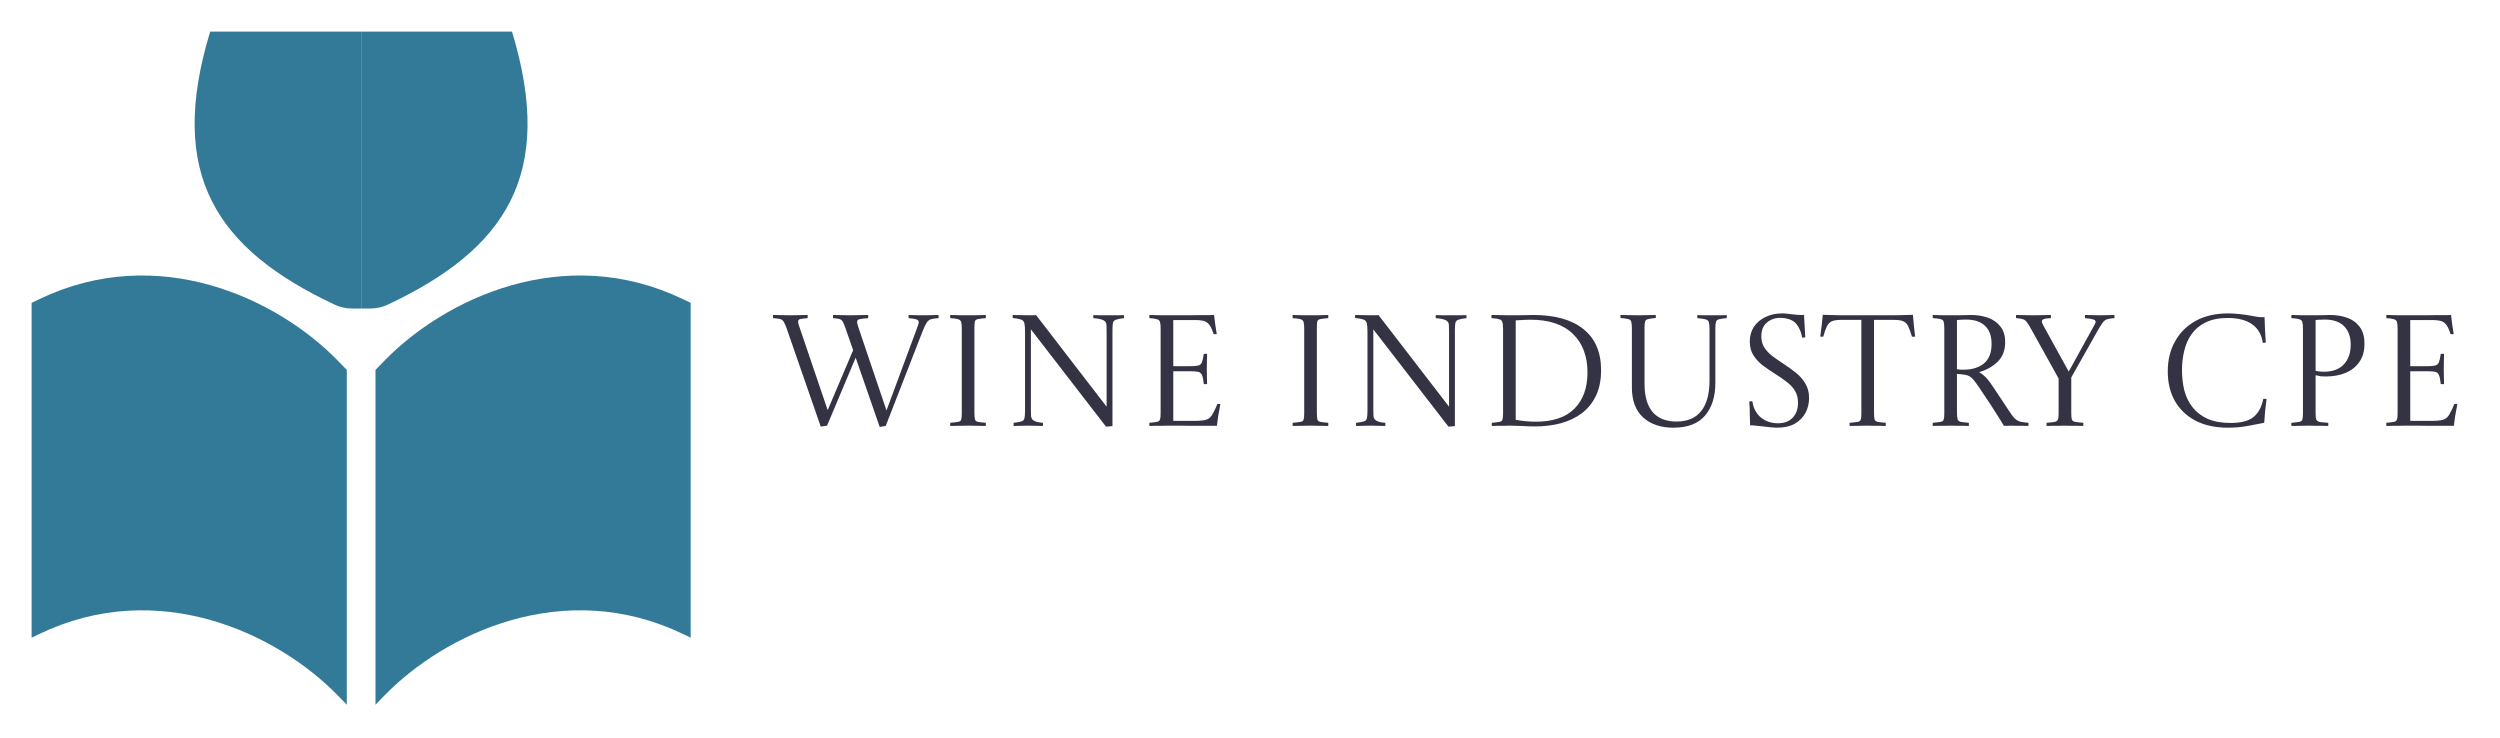 <svg width="1186" height="350" viewBox="0 0 1186 350" fill="none" xmlns="http://www.w3.org/2000/svg">
<path d="M18.584 141.957C75.248 114.688 131.824 141.898 160.234 171.07L164.525 175.477V334.316L160.234 329.91C131.823 300.737 75.248 273.527 18.584 300.797L15 302.522V143.683L18.584 141.957Z" fill="#337A99"/>
<path d="M324.07 141.956C267.406 114.687 210.831 141.896 182.42 171.069L178.129 175.476V334.315L182.42 329.909C210.831 300.736 267.406 273.526 324.07 300.796L327.654 302.521V143.682L324.07 141.956Z" fill="#337A99"/>
<path d="M99.706 15H171.331V146.365H167.044C164.211 146.365 161.391 145.766 158.826 144.561C102.872 118.276 78.998 82.979 99.706 15Z" fill="#337A99"/>
<path d="M242.894 15H171.332V146.365H175.647C178.483 146.365 181.306 145.765 183.872 144.559C239.77 118.274 263.583 82.977 242.894 15Z" fill="#337A99"/>
<path d="M417.328 202.525L405.928 169.675L392.353 201.925C391.953 202.025 391.453 202.1 390.853 202.15C390.253 202.25 389.753 202.325 389.353 202.375L373.453 156.55C372.853 154.8 372.328 153.55 371.878 152.8C371.478 152.05 370.903 151.575 370.153 151.375C369.403 151.175 368.253 151.025 366.703 150.925C366.653 150.425 366.653 149.925 366.703 149.425C367.903 149.425 369.253 149.45 370.753 149.5C372.253 149.55 373.628 149.575 374.878 149.575C375.978 149.575 377.353 149.55 379.003 149.5C380.653 149.45 382.028 149.425 383.128 149.425C383.178 149.925 383.178 150.425 383.128 150.925C381.428 151.075 380.253 151.225 379.603 151.375C378.953 151.525 378.628 151.95 378.628 152.65C378.628 153.2 378.828 154 379.228 155.05L392.653 194.575L404.728 166.15L401.428 156.625C400.828 154.825 400.328 153.55 399.928 152.8C399.528 152.05 399.003 151.575 398.353 151.375C397.703 151.175 396.653 151.025 395.203 150.925C395.153 150.425 395.153 149.925 395.203 149.425C396.453 149.425 397.778 149.45 399.178 149.5C400.628 149.55 401.978 149.575 403.228 149.575C404.378 149.575 405.803 149.55 407.503 149.5C409.203 149.45 410.653 149.425 411.853 149.425C411.903 149.925 411.903 150.425 411.853 150.925C409.853 151.075 408.478 151.25 407.728 151.45C406.978 151.6 406.603 152.025 406.603 152.725C406.603 153.225 406.778 154 407.128 155.05L420.553 194.725L434.953 155.875C435.203 155.175 435.403 154.6 435.553 154.15C435.753 153.65 435.853 153.225 435.853 152.875C435.853 152.175 435.478 151.725 434.728 151.525C434.028 151.275 432.803 151.075 431.053 150.925C431.003 150.425 431.003 149.925 431.053 149.425C431.553 149.425 432.303 149.45 433.303 149.5C434.303 149.5 435.303 149.525 436.303 149.575C437.303 149.575 438.053 149.575 438.553 149.575C439.703 149.575 440.828 149.55 441.928 149.5C443.028 149.45 444.128 149.425 445.228 149.425C445.278 149.925 445.278 150.425 445.228 150.925C443.678 151.025 442.478 151.2 441.628 151.45C440.828 151.7 440.153 152.25 439.603 153.1C439.053 153.95 438.403 155.325 437.653 157.225L420.178 202.075C419.828 202.175 419.353 202.25 418.753 202.3C418.153 202.4 417.678 202.475 417.328 202.525ZM462.267 155.275V195.55C462.267 197.05 462.342 198.15 462.492 198.85C462.642 199.5 463.092 199.925 463.842 200.125C464.592 200.275 465.867 200.425 467.667 200.575C467.717 201.075 467.717 201.575 467.667 202.075C466.567 202.075 465.142 202.05 463.392 202C461.642 201.95 460.267 201.925 459.267 201.925C458.167 201.925 456.767 201.95 455.067 202C453.367 202.05 451.942 202.075 450.792 202.075C450.742 201.575 450.742 201.075 450.792 200.575C452.542 200.425 453.792 200.275 454.542 200.125C455.342 199.975 455.817 199.625 455.967 199.075C456.167 198.475 456.267 197.525 456.267 196.225V155.95C456.267 154.45 456.167 153.375 455.967 152.725C455.767 152.075 455.292 151.65 454.542 151.45C453.792 151.2 452.542 151.025 450.792 150.925C450.742 150.425 450.742 149.925 450.792 149.425C451.542 149.425 452.442 149.45 453.492 149.5C454.592 149.5 455.667 149.525 456.717 149.575C457.767 149.575 458.642 149.575 459.342 149.575C460.042 149.575 460.892 149.575 461.892 149.575C462.942 149.525 463.992 149.5 465.042 149.5C466.092 149.45 466.967 149.425 467.667 149.425C467.717 149.925 467.717 150.425 467.667 150.925C465.917 151.075 464.667 151.225 463.917 151.375C463.167 151.525 462.692 151.875 462.492 152.425C462.342 152.975 462.267 153.925 462.267 155.275ZM524.678 202.375L489.053 156.25V194.2C489.053 195.6 489.078 196.675 489.128 197.425C489.228 198.125 489.453 198.675 489.803 199.075C490.203 199.425 490.778 199.75 491.528 200.05C492.278 200.3 493.353 200.475 494.753 200.575C494.803 201.075 494.803 201.575 494.753 202.075C493.653 202.075 492.428 202.05 491.078 202C489.778 201.95 488.678 201.925 487.778 201.925C486.878 201.925 485.753 201.95 484.403 202C483.103 202.05 481.928 202.075 480.878 202.075C480.828 201.575 480.828 201.075 480.878 200.575C482.628 200.375 483.878 200.15 484.628 199.9C485.378 199.65 485.828 199.175 485.978 198.475C486.178 197.725 486.278 196.525 486.278 194.875V157.6C486.278 155.65 486.178 154.25 485.978 153.4C485.778 152.5 485.253 151.9 484.403 151.6C483.603 151.3 482.278 151.05 480.428 150.85C480.378 150.4 480.378 149.925 480.428 149.425C481.578 149.425 482.778 149.45 484.028 149.5C485.328 149.55 486.603 149.575 487.853 149.575C488.003 149.575 488.478 149.575 489.278 149.575C490.128 149.575 490.878 149.55 491.528 149.5L524.978 192.925V157.375C524.978 156.025 524.953 154.975 524.903 154.225C524.853 153.425 524.628 152.85 524.228 152.5C523.478 151.65 521.628 151.125 518.678 150.925C518.628 150.425 518.628 149.95 518.678 149.5C519.728 149.5 521.028 149.525 522.578 149.575C524.128 149.575 525.353 149.575 526.253 149.575C527.153 149.575 528.253 149.575 529.553 149.575C530.903 149.525 532.128 149.5 533.228 149.5C533.278 149.95 533.278 150.425 533.228 150.925C531.478 151.125 530.203 151.375 529.403 151.675C528.653 151.925 528.178 152.425 527.978 153.175C527.828 153.875 527.753 155.05 527.753 156.7V202.075C527.403 202.175 526.903 202.25 526.253 202.3C525.653 202.35 525.128 202.375 524.678 202.375ZM545.278 202.075C545.228 201.575 545.228 201.075 545.278 200.575C546.978 200.425 548.203 200.275 548.953 200.125C549.703 199.925 550.153 199.55 550.303 199C550.503 198.45 550.603 197.525 550.603 196.225V155.95C550.603 154.45 550.503 153.375 550.303 152.725C550.103 152.075 549.628 151.65 548.878 151.45C548.178 151.2 546.978 151.025 545.278 150.925C545.228 150.425 545.228 149.925 545.278 149.425C546.528 149.425 547.578 149.45 548.428 149.5C549.328 149.5 550.353 149.525 551.503 149.575C552.703 149.575 554.328 149.575 556.378 149.575C558.528 149.575 560.703 149.575 562.903 149.575C565.103 149.525 567.153 149.5 569.053 149.5C570.953 149.5 572.528 149.5 573.778 149.5C575.028 149.45 575.753 149.425 575.953 149.425C576.253 152.275 576.678 155.3 577.228 158.5C576.678 158.55 576.178 158.55 575.728 158.5C575.328 157.15 574.903 156.075 574.453 155.275C574.003 154.425 573.528 153.775 573.028 153.325C572.378 152.725 571.553 152.325 570.553 152.125C569.603 151.925 568.403 151.825 566.953 151.825H556.603V173.725H564.478C566.228 173.725 567.528 173.625 568.378 173.425C569.228 173.225 569.828 172.725 570.178 171.925C570.528 171.075 570.828 169.725 571.078 167.875C571.628 167.825 572.153 167.825 572.653 167.875C572.653 168.225 572.628 169.1 572.578 170.5C572.528 171.85 572.503 173.375 572.503 175.075C572.503 176.625 572.528 178.1 572.578 179.5C572.628 180.85 572.653 181.75 572.653 182.2C572.203 182.25 571.678 182.25 571.078 182.2C570.878 180.2 570.603 178.8 570.253 178C569.903 177.15 569.328 176.625 568.528 176.425C567.728 176.225 566.528 176.125 564.928 176.125H556.603V199.675H566.578C568.378 199.675 569.903 199.575 571.153 199.375C572.453 199.125 573.453 198.65 574.153 197.95C574.653 197.45 575.178 196.65 575.728 195.55C576.328 194.45 576.928 193.15 577.528 191.65C577.978 191.6 578.453 191.6 578.953 191.65C578.553 193.65 578.203 195.575 577.903 197.425C577.653 199.275 577.453 200.8 577.303 202C575.653 202 573.753 202 571.603 202C569.453 202 567.278 202 565.078 202C562.878 201.95 560.878 201.925 559.078 201.925C557.278 201.925 555.903 201.925 554.953 201.925C553.253 201.925 551.853 201.95 550.753 202C549.703 202 548.778 202 547.978 202C547.178 202.05 546.278 202.075 545.278 202.075ZM624.718 155.275V195.55C624.718 197.05 624.793 198.15 624.943 198.85C625.093 199.5 625.543 199.925 626.293 200.125C627.043 200.275 628.318 200.425 630.118 200.575C630.168 201.075 630.168 201.575 630.118 202.075C629.018 202.075 627.593 202.05 625.843 202C624.093 201.95 622.718 201.925 621.718 201.925C620.618 201.925 619.218 201.95 617.518 202C615.818 202.05 614.393 202.075 613.243 202.075C613.193 201.575 613.193 201.075 613.243 200.575C614.993 200.425 616.243 200.275 616.993 200.125C617.793 199.975 618.268 199.625 618.418 199.075C618.618 198.475 618.718 197.525 618.718 196.225V155.95C618.718 154.45 618.618 153.375 618.418 152.725C618.218 152.075 617.743 151.65 616.993 151.45C616.243 151.2 614.993 151.025 613.243 150.925C613.193 150.425 613.193 149.925 613.243 149.425C613.993 149.425 614.893 149.45 615.943 149.5C617.043 149.5 618.118 149.525 619.168 149.575C620.218 149.575 621.093 149.575 621.793 149.575C622.493 149.575 623.343 149.575 624.343 149.575C625.393 149.525 626.443 149.5 627.493 149.5C628.543 149.45 629.418 149.425 630.118 149.425C630.168 149.925 630.168 150.425 630.118 150.925C628.368 151.075 627.118 151.225 626.368 151.375C625.618 151.525 625.143 151.875 624.943 152.425C624.793 152.975 624.718 153.925 624.718 155.275ZM687.129 202.375L651.504 156.25V194.2C651.504 195.6 651.529 196.675 651.579 197.425C651.679 198.125 651.904 198.675 652.254 199.075C652.654 199.425 653.229 199.75 653.979 200.05C654.729 200.3 655.804 200.475 657.204 200.575C657.254 201.075 657.254 201.575 657.204 202.075C656.104 202.075 654.879 202.05 653.529 202C652.229 201.95 651.129 201.925 650.229 201.925C649.329 201.925 648.204 201.95 646.854 202C645.554 202.05 644.379 202.075 643.329 202.075C643.279 201.575 643.279 201.075 643.329 200.575C645.079 200.375 646.329 200.15 647.079 199.9C647.829 199.65 648.279 199.175 648.429 198.475C648.629 197.725 648.729 196.525 648.729 194.875V157.6C648.729 155.65 648.629 154.25 648.429 153.4C648.229 152.5 647.704 151.9 646.854 151.6C646.054 151.3 644.729 151.05 642.879 150.85C642.829 150.4 642.829 149.925 642.879 149.425C644.029 149.425 645.229 149.45 646.479 149.5C647.779 149.55 649.054 149.575 650.304 149.575C650.454 149.575 650.929 149.575 651.729 149.575C652.579 149.575 653.329 149.55 653.979 149.5L687.429 192.925V157.375C687.429 156.025 687.404 154.975 687.354 154.225C687.304 153.425 687.079 152.85 686.679 152.5C685.929 151.65 684.079 151.125 681.129 150.925C681.079 150.425 681.079 149.95 681.129 149.5C682.179 149.5 683.479 149.525 685.029 149.575C686.579 149.575 687.804 149.575 688.704 149.575C689.604 149.575 690.704 149.575 692.004 149.575C693.354 149.525 694.579 149.5 695.679 149.5C695.729 149.95 695.729 150.425 695.679 150.925C693.929 151.125 692.654 151.375 691.854 151.675C691.104 151.925 690.629 152.425 690.429 153.175C690.279 153.875 690.204 155.05 690.204 156.7V202.075C689.854 202.175 689.354 202.25 688.704 202.3C688.104 202.35 687.579 202.375 687.129 202.375ZM716.504 149.575C717.454 149.575 718.579 149.575 719.879 149.575C721.229 149.525 722.579 149.5 723.929 149.5C725.279 149.45 726.404 149.425 727.304 149.425C737.654 149.425 745.604 151.65 751.154 156.1C756.754 160.55 759.554 167.05 759.554 175.6C759.554 180.25 758.754 184.275 757.154 187.675C755.554 191.025 753.329 193.8 750.479 196C747.629 198.15 744.279 199.75 740.429 200.8C736.629 201.8 732.504 202.3 728.054 202.3C726.154 202.3 724.079 202.225 721.829 202.075C719.629 201.975 717.779 201.925 716.279 201.925C715.629 201.925 714.754 201.95 713.654 202C712.604 202 711.529 202 710.429 202C709.379 202.05 708.479 202.075 707.729 202.075C707.679 201.575 707.679 201.075 707.729 200.575C709.429 200.425 710.654 200.275 711.404 200.125C712.154 199.975 712.604 199.625 712.754 199.075C712.954 198.475 713.054 197.525 713.054 196.225V155.95C713.054 154.45 712.929 153.375 712.679 152.725C712.479 152.075 712.004 151.65 711.254 151.45C710.504 151.2 709.279 151.025 707.579 150.925C707.529 150.425 707.529 149.925 707.579 149.425C708.829 149.425 710.279 149.45 711.929 149.5C713.579 149.55 715.104 149.575 716.504 149.575ZM719.054 151.975V199.15C720.654 199.45 722.254 199.675 723.854 199.825C725.504 199.975 727.079 200.05 728.579 200.05C736.729 200.05 742.854 197.975 746.954 193.825C751.054 189.675 753.104 183.975 753.104 176.725C753.104 168.975 750.804 162.875 746.204 158.425C741.604 153.925 734.904 151.675 726.104 151.675C724.754 151.675 723.379 151.725 721.979 151.825C720.629 151.875 719.654 151.925 719.054 151.975ZM768.767 149.425C769.867 149.425 771.267 149.45 772.967 149.5C774.667 149.55 776.042 149.575 777.092 149.575C778.142 149.575 779.517 149.55 781.217 149.5C782.967 149.45 784.392 149.425 785.492 149.425C785.542 149.875 785.542 150.35 785.492 150.85C783.842 151 782.642 151.175 781.892 151.375C781.142 151.525 780.667 151.875 780.467 152.425C780.267 152.975 780.167 153.9 780.167 155.2V182.125C780.167 187.975 781.442 192.425 783.992 195.475C786.592 198.475 790.367 199.975 795.317 199.975C800.517 199.975 804.417 198.325 807.017 195.025C809.667 191.725 810.992 186.9 810.992 180.55V156.475C810.992 154.775 810.892 153.575 810.692 152.875C810.492 152.175 809.992 151.725 809.192 151.525C808.392 151.275 807.067 151.075 805.217 150.925C805.167 150.425 805.167 149.95 805.217 149.5C806.217 149.5 807.417 149.525 808.817 149.575C810.267 149.575 811.417 149.575 812.267 149.575C813.167 149.575 814.292 149.575 815.642 149.575C816.992 149.525 818.167 149.5 819.167 149.5C819.217 149.95 819.217 150.425 819.167 150.925C817.467 151.075 816.242 151.25 815.492 151.45C814.742 151.65 814.267 152.05 814.067 152.65C813.867 153.25 813.767 154.3 813.767 155.8V181.675C813.767 188.125 812.142 193.275 808.892 197.125C805.642 200.975 800.617 202.9 793.817 202.9C787.867 202.9 783.092 201.275 779.492 198.025C775.942 194.775 774.167 190.025 774.167 183.775V155.875C774.167 154.375 774.067 153.3 773.867 152.65C773.717 152 773.267 151.575 772.517 151.375C771.767 151.175 770.517 151 768.767 150.85C768.717 150.4 768.717 149.925 768.767 149.425ZM830.247 201.775C830.197 200.175 830.147 198.425 830.097 196.525C830.097 194.575 830.022 192.55 829.872 190.45C830.122 190.4 830.347 190.375 830.547 190.375C830.797 190.375 831.047 190.375 831.297 190.375C831.847 193.775 833.247 196.375 835.497 198.175C837.797 199.925 840.422 200.8 843.372 200.8C846.472 200.8 848.847 199.9 850.497 198.1C852.147 196.3 852.972 193.975 852.972 191.125C852.972 188.875 852.497 186.975 851.547 185.425C850.597 183.825 849.272 182.4 847.572 181.15C845.922 179.85 844.047 178.55 841.947 177.25C839.997 176 838.097 174.7 836.247 173.35C834.447 171.95 832.972 170.35 831.822 168.55C830.672 166.75 830.097 164.575 830.097 162.025C830.097 159.375 830.747 157.05 832.047 155.05C833.397 153.05 835.222 151.5 837.522 150.4C839.872 149.25 842.522 148.675 845.472 148.675C846.372 148.675 847.172 148.725 847.872 148.825C848.622 148.925 849.472 149.025 850.422 149.125C851.372 149.225 852.147 149.3 852.747 149.35C853.347 149.4 853.897 149.425 854.397 149.425C854.497 149.425 854.672 149.425 854.922 149.425C855.172 149.425 855.472 149.4 855.822 149.35L856.422 160C856.122 160.05 855.847 160.1 855.597 160.15C855.397 160.15 855.172 160.15 854.922 160.15C854.672 158.55 854.222 157.125 853.572 155.875C852.972 154.625 852.272 153.65 851.472 152.95C850.622 152.2 849.572 151.65 848.322 151.3C847.072 150.95 845.847 150.775 844.647 150.775C842.047 150.775 839.872 151.55 838.122 153.1C836.422 154.6 835.572 156.75 835.572 159.55C835.572 161.6 836.047 163.375 836.997 164.875C837.947 166.325 839.222 167.675 840.822 168.925C842.422 170.125 844.222 171.375 846.222 172.675C848.172 173.925 850.072 175.3 851.922 176.8C853.772 178.25 855.272 179.95 856.422 181.9C857.622 183.8 858.222 186.125 858.222 188.875C858.222 191.325 857.672 193.625 856.572 195.775C855.472 197.875 853.797 199.6 851.547 200.95C849.297 202.25 846.447 202.9 842.997 202.9C842.247 202.9 841.397 202.85 840.447 202.75C839.547 202.65 838.197 202.5 836.397 202.3C834.897 202.1 833.697 201.975 832.797 201.925C831.947 201.825 831.097 201.775 830.247 201.775ZM877.481 202.075C877.431 201.575 877.431 201.075 877.481 200.575C879.281 200.425 880.556 200.275 881.306 200.125C882.106 199.975 882.581 199.625 882.731 199.075C882.931 198.475 883.031 197.525 883.031 196.225V151.75H873.506C871.506 151.75 870.006 151.975 869.006 152.425C868.006 152.875 867.231 153.675 866.681 154.825C866.131 155.925 865.556 157.55 864.956 159.7C864.506 159.75 864.031 159.75 863.531 159.7C863.781 157.95 864.006 156.175 864.206 154.375C864.406 152.525 864.581 150.85 864.731 149.35C867.081 149.45 869.906 149.525 873.206 149.575C876.506 149.575 880.806 149.575 886.106 149.575C891.506 149.575 895.831 149.575 899.081 149.575C902.331 149.525 905.131 149.45 907.481 149.35C907.581 150.8 907.731 152.45 907.931 154.3C908.131 156.15 908.331 157.95 908.531 159.7C907.981 159.75 907.481 159.75 907.031 159.7C906.381 157.55 905.781 155.9 905.231 154.75C904.681 153.6 903.906 152.825 902.906 152.425C901.956 151.975 900.481 151.75 898.481 151.75H889.031V195.55C889.031 197.05 889.106 198.15 889.256 198.85C889.456 199.5 889.931 199.925 890.681 200.125C891.481 200.275 892.781 200.425 894.581 200.575C894.631 201.075 894.631 201.575 894.581 202.075C893.831 202.075 892.906 202.05 891.806 202C890.756 202 889.706 202 888.656 202C887.606 201.95 886.731 201.925 886.031 201.925C884.981 201.925 883.581 201.95 881.831 202C880.081 202.05 878.631 202.075 877.481 202.075ZM930.255 177.55L928.38 177.4V195.55C928.38 197.05 928.48 198.15 928.68 198.85C928.88 199.5 929.355 199.925 930.105 200.125C930.905 200.275 932.205 200.425 934.005 200.575C934.055 201.075 934.055 201.575 934.005 202.075C933.305 202.075 932.38 202.05 931.23 202C930.13 202 929.03 202 927.93 202C926.88 201.95 926.005 201.925 925.305 201.925C924.655 201.925 923.78 201.95 922.68 202C921.63 202 920.58 202 919.53 202C918.48 202.05 917.605 202.075 916.905 202.075C916.855 201.575 916.855 201.075 916.905 200.575C918.655 200.425 919.905 200.275 920.655 200.125C921.455 199.975 921.93 199.625 922.08 199.075C922.28 198.475 922.38 197.525 922.38 196.225V155.875C922.38 154.375 922.28 153.3 922.08 152.65C921.88 152 921.38 151.575 920.58 151.375C919.83 151.175 918.605 151.025 916.905 150.925C916.855 150.425 916.855 149.925 916.905 149.425C917.605 149.425 918.48 149.45 919.53 149.5C920.63 149.5 921.705 149.525 922.755 149.575C923.855 149.575 924.73 149.575 925.38 149.575C926.03 149.575 927.005 149.575 928.305 149.575C929.605 149.525 930.905 149.5 932.205 149.5C933.505 149.45 934.455 149.425 935.055 149.425C937.905 149.425 940.555 149.85 943.005 150.7C945.455 151.55 947.43 152.925 948.93 154.825C950.48 156.675 951.255 159.175 951.255 162.325C951.255 166.025 950.155 169.025 947.955 171.325C945.755 173.625 942.805 175.35 939.105 176.5V176.725C939.805 177.075 940.455 177.525 941.055 178.075C941.705 178.575 942.43 179.325 943.23 180.325C943.83 181.075 944.68 182.275 945.78 183.925C946.93 185.575 948.13 187.375 949.38 189.325C950.68 191.225 951.855 193 952.905 194.65C954.055 196.45 955.03 197.75 955.83 198.55C956.63 199.3 957.505 199.8 958.455 200.05C959.405 200.25 960.68 200.425 962.28 200.575C962.33 201.075 962.33 201.575 962.28 202.075C961.58 202.075 960.68 202.05 959.58 202C958.48 202 957.405 202 956.355 202C955.355 201.95 954.58 201.925 954.03 201.925C953.43 201.925 952.855 201.95 952.305 202C951.755 202 951.205 202 950.655 202C950.105 201.05 949.305 199.75 948.255 198.1C947.205 196.4 946.03 194.55 944.73 192.55C943.43 190.55 942.13 188.6 940.83 186.7C939.58 184.75 938.455 183.1 937.455 181.75C936.605 180.55 935.855 179.675 935.205 179.125C934.555 178.575 933.855 178.2 933.105 178C932.405 177.8 931.455 177.65 930.255 177.55ZM928.38 175.15C929.03 175.25 929.605 175.325 930.105 175.375C930.605 175.375 931.08 175.375 931.53 175.375C935.53 175.375 938.73 174.4 941.13 172.45C943.58 170.45 944.805 167.35 944.805 163.15C944.805 159.4 943.78 156.55 941.73 154.6C939.68 152.6 936.655 151.6 932.655 151.6C931.405 151.6 929.98 151.675 928.38 151.825V175.15ZM995.133 156.85L982.608 179.05V195.55C982.608 197.05 982.683 198.15 982.833 198.85C983.033 199.5 983.533 199.925 984.333 200.125C985.133 200.275 986.458 200.425 988.308 200.575C988.358 201.075 988.358 201.575 988.308 202.075C987.558 202.075 986.633 202.05 985.533 202C984.433 202 983.333 202 982.233 202C981.183 201.95 980.308 201.925 979.608 201.925C978.908 201.925 978.008 201.95 976.908 202C975.858 202 974.783 202 973.683 202C972.583 202.05 971.658 202.075 970.908 202.075C970.858 201.575 970.858 201.075 970.908 200.575C972.758 200.425 974.058 200.275 974.808 200.125C975.608 199.925 976.108 199.55 976.308 199C976.508 198.45 976.608 197.525 976.608 196.225V179.575L963.783 156.475C962.883 154.825 962.158 153.65 961.608 152.95C961.108 152.2 960.483 151.7 959.733 151.45C959.033 151.2 957.933 151.025 956.433 150.925C956.383 150.425 956.383 149.925 956.433 149.425C957.733 149.425 959.133 149.45 960.633 149.5C962.183 149.55 963.633 149.575 964.983 149.575C966.133 149.575 967.408 149.55 968.808 149.5C970.258 149.45 971.633 149.425 972.933 149.425C972.983 149.925 972.983 150.425 972.933 150.925C971.383 150.975 970.283 151.125 969.633 151.375C968.983 151.575 968.658 151.95 968.658 152.5C968.658 152.95 969.008 153.8 969.708 155.05L981.408 176.275L993.108 155.05C993.458 154.45 993.708 153.975 993.858 153.625C994.058 153.225 994.158 152.9 994.158 152.65C994.158 152.1 993.758 151.725 992.958 151.525C992.208 151.275 990.933 151.075 989.133 150.925C989.083 150.425 989.083 149.925 989.133 149.425C990.033 149.425 991.233 149.45 992.733 149.5C994.233 149.55 995.433 149.575 996.333 149.575C997.483 149.575 998.608 149.55 999.708 149.5C1000.86 149.45 1001.98 149.425 1003.08 149.425C1003.13 149.925 1003.13 150.425 1003.08 150.925C1001.58 151.025 1000.43 151.2 999.633 151.45C998.833 151.7 998.133 152.225 997.533 153.025C996.933 153.825 996.133 155.1 995.133 156.85ZM1075.26 189.25C1075.06 190.85 1074.84 192.725 1074.59 194.875C1074.39 196.975 1074.24 198.875 1074.14 200.575C1071.89 201.025 1069.26 201.525 1066.26 202.075C1063.31 202.625 1060.21 202.9 1056.96 202.9C1051.01 202.9 1045.89 201.8 1041.59 199.6C1037.34 197.35 1034.06 194.225 1031.76 190.225C1029.51 186.225 1028.39 181.55 1028.39 176.2C1028.39 170.8 1029.54 166.05 1031.84 161.95C1034.14 157.8 1037.41 154.55 1041.66 152.2C1045.96 149.85 1051.11 148.675 1057.11 148.675C1058.71 148.675 1060.39 148.775 1062.14 148.975C1063.89 149.125 1065.86 149.4 1068.06 149.8C1068.91 149.95 1069.74 150.1 1070.54 150.25C1071.34 150.4 1072.19 150.475 1073.09 150.475C1073.24 150.475 1073.39 150.475 1073.54 150.475C1073.74 150.475 1073.99 150.45 1074.29 150.4C1074.34 152 1074.41 153.95 1074.51 156.25C1074.66 158.55 1074.79 160.625 1074.89 162.475C1074.59 162.525 1074.34 162.575 1074.14 162.625C1073.94 162.625 1073.71 162.625 1073.46 162.625C1072.91 158.775 1071.24 155.85 1068.44 153.85C1065.64 151.85 1061.79 150.85 1056.89 150.85C1052.69 150.85 1049.19 151.55 1046.39 152.95C1043.59 154.3 1041.36 156.15 1039.71 158.5C1038.06 160.8 1036.89 163.45 1036.19 166.45C1035.49 169.4 1035.14 172.45 1035.14 175.6C1035.14 179 1035.51 182.225 1036.26 185.275C1037.06 188.275 1038.36 190.925 1040.16 193.225C1041.96 195.525 1044.34 197.35 1047.29 198.7C1050.24 200 1053.89 200.65 1058.24 200.65C1063.19 200.65 1066.81 199.7 1069.11 197.8C1071.41 195.9 1072.94 193.05 1073.69 189.25C1073.79 189.25 1073.89 189.25 1073.99 189.25C1074.14 189.2 1074.29 189.175 1074.44 189.175C1074.54 189.175 1074.66 189.2 1074.81 189.25C1074.96 189.25 1075.11 189.25 1075.26 189.25ZM1103.4 178.6C1102.55 178.6 1101.77 178.575 1101.07 178.525C1100.37 178.425 1099.52 178.25 1098.52 178V195.55C1098.52 196.75 1098.55 197.65 1098.6 198.25C1098.7 198.8 1098.92 199.25 1099.27 199.6C1099.67 199.95 1100.22 200.175 1100.92 200.275C1101.62 200.375 1102.82 200.475 1104.52 200.575C1104.57 201.075 1104.57 201.575 1104.52 202.075C1103.72 202.075 1102.75 202.05 1101.6 202C1100.45 202 1099.32 202 1098.22 202C1097.12 201.95 1096.22 201.925 1095.52 201.925C1094.42 201.925 1093.02 201.95 1091.32 202C1089.62 202.05 1088.2 202.075 1087.05 202.075C1087 201.575 1087 201.075 1087.05 200.575C1088.8 200.425 1090.05 200.275 1090.8 200.125C1091.6 199.975 1092.07 199.625 1092.22 199.075C1092.42 198.475 1092.52 197.525 1092.52 196.225V155.95C1092.52 154.45 1092.42 153.375 1092.22 152.725C1092.02 152.075 1091.55 151.65 1090.8 151.45C1090.05 151.2 1088.8 151.025 1087.05 150.925C1087 150.425 1087 149.925 1087.05 149.425C1087.8 149.425 1088.7 149.45 1089.75 149.5C1090.85 149.5 1091.92 149.525 1092.97 149.575C1094.02 149.575 1094.87 149.575 1095.52 149.575C1096.22 149.575 1097.22 149.575 1098.52 149.575C1099.82 149.525 1101.12 149.5 1102.42 149.5C1103.77 149.45 1104.75 149.425 1105.35 149.425C1108.25 149.425 1110.92 149.85 1113.37 150.7C1115.87 151.55 1117.87 152.975 1119.37 154.975C1120.92 156.925 1121.7 159.625 1121.7 163.075C1121.7 166.525 1120.9 169.4 1119.3 171.7C1117.7 174 1115.52 175.725 1112.77 176.875C1110.02 178.025 1106.9 178.6 1103.4 178.6ZM1098.52 175.9C1099.32 176.1 1100.05 176.225 1100.7 176.275C1101.4 176.325 1101.97 176.35 1102.42 176.35C1106.57 176.35 1109.72 175.2 1111.87 172.9C1114.07 170.6 1115.17 167.475 1115.17 163.525C1115.17 159.825 1114.15 156.925 1112.1 154.825C1110.05 152.675 1106.95 151.6 1102.8 151.6C1102.25 151.6 1101.57 151.625 1100.77 151.675C1099.97 151.675 1099.22 151.725 1098.52 151.825V175.9ZM1132.09 202.075C1132.04 201.575 1132.04 201.075 1132.09 200.575C1133.79 200.425 1135.02 200.275 1135.77 200.125C1136.52 199.925 1136.97 199.55 1137.12 199C1137.32 198.45 1137.42 197.525 1137.42 196.225V155.95C1137.42 154.45 1137.32 153.375 1137.12 152.725C1136.92 152.075 1136.44 151.65 1135.69 151.45C1134.99 151.2 1133.79 151.025 1132.09 150.925C1132.04 150.425 1132.04 149.925 1132.09 149.425C1133.34 149.425 1134.39 149.45 1135.24 149.5C1136.14 149.5 1137.17 149.525 1138.32 149.575C1139.52 149.575 1141.14 149.575 1143.19 149.575C1145.34 149.575 1147.52 149.575 1149.72 149.575C1151.92 149.525 1153.97 149.5 1155.87 149.5C1157.77 149.5 1159.34 149.5 1160.59 149.5C1161.84 149.45 1162.57 149.425 1162.77 149.425C1163.07 152.275 1163.49 155.3 1164.04 158.5C1163.49 158.55 1162.99 158.55 1162.54 158.5C1162.14 157.15 1161.72 156.075 1161.27 155.275C1160.82 154.425 1160.34 153.775 1159.84 153.325C1159.19 152.725 1158.37 152.325 1157.37 152.125C1156.42 151.925 1155.22 151.825 1153.77 151.825H1143.42V173.725H1151.29C1153.04 173.725 1154.34 173.625 1155.19 173.425C1156.04 173.225 1156.64 172.725 1156.99 171.925C1157.34 171.075 1157.64 169.725 1157.89 167.875C1158.44 167.825 1158.97 167.825 1159.47 167.875C1159.47 168.225 1159.44 169.1 1159.39 170.5C1159.34 171.85 1159.32 173.375 1159.32 175.075C1159.32 176.625 1159.34 178.1 1159.39 179.5C1159.44 180.85 1159.47 181.75 1159.47 182.2C1159.02 182.25 1158.49 182.25 1157.89 182.2C1157.69 180.2 1157.42 178.8 1157.07 178C1156.72 177.15 1156.14 176.625 1155.34 176.425C1154.54 176.225 1153.34 176.125 1151.74 176.125H1143.42V199.675H1153.39C1155.19 199.675 1156.72 199.575 1157.97 199.375C1159.27 199.125 1160.27 198.65 1160.97 197.95C1161.47 197.45 1161.99 196.65 1162.54 195.55C1163.14 194.45 1163.74 193.15 1164.34 191.65C1164.79 191.6 1165.27 191.6 1165.77 191.65C1165.37 193.65 1165.02 195.575 1164.72 197.425C1164.47 199.275 1164.27 200.8 1164.12 202C1162.47 202 1160.57 202 1158.42 202C1156.27 202 1154.09 202 1151.89 202C1149.69 201.95 1147.69 201.925 1145.89 201.925C1144.09 201.925 1142.72 201.925 1141.77 201.925C1140.07 201.925 1138.67 201.95 1137.57 202C1136.52 202 1135.59 202 1134.79 202C1133.99 202.05 1133.09 202.075 1132.09 202.075Z" fill="#333343"/>
</svg>
